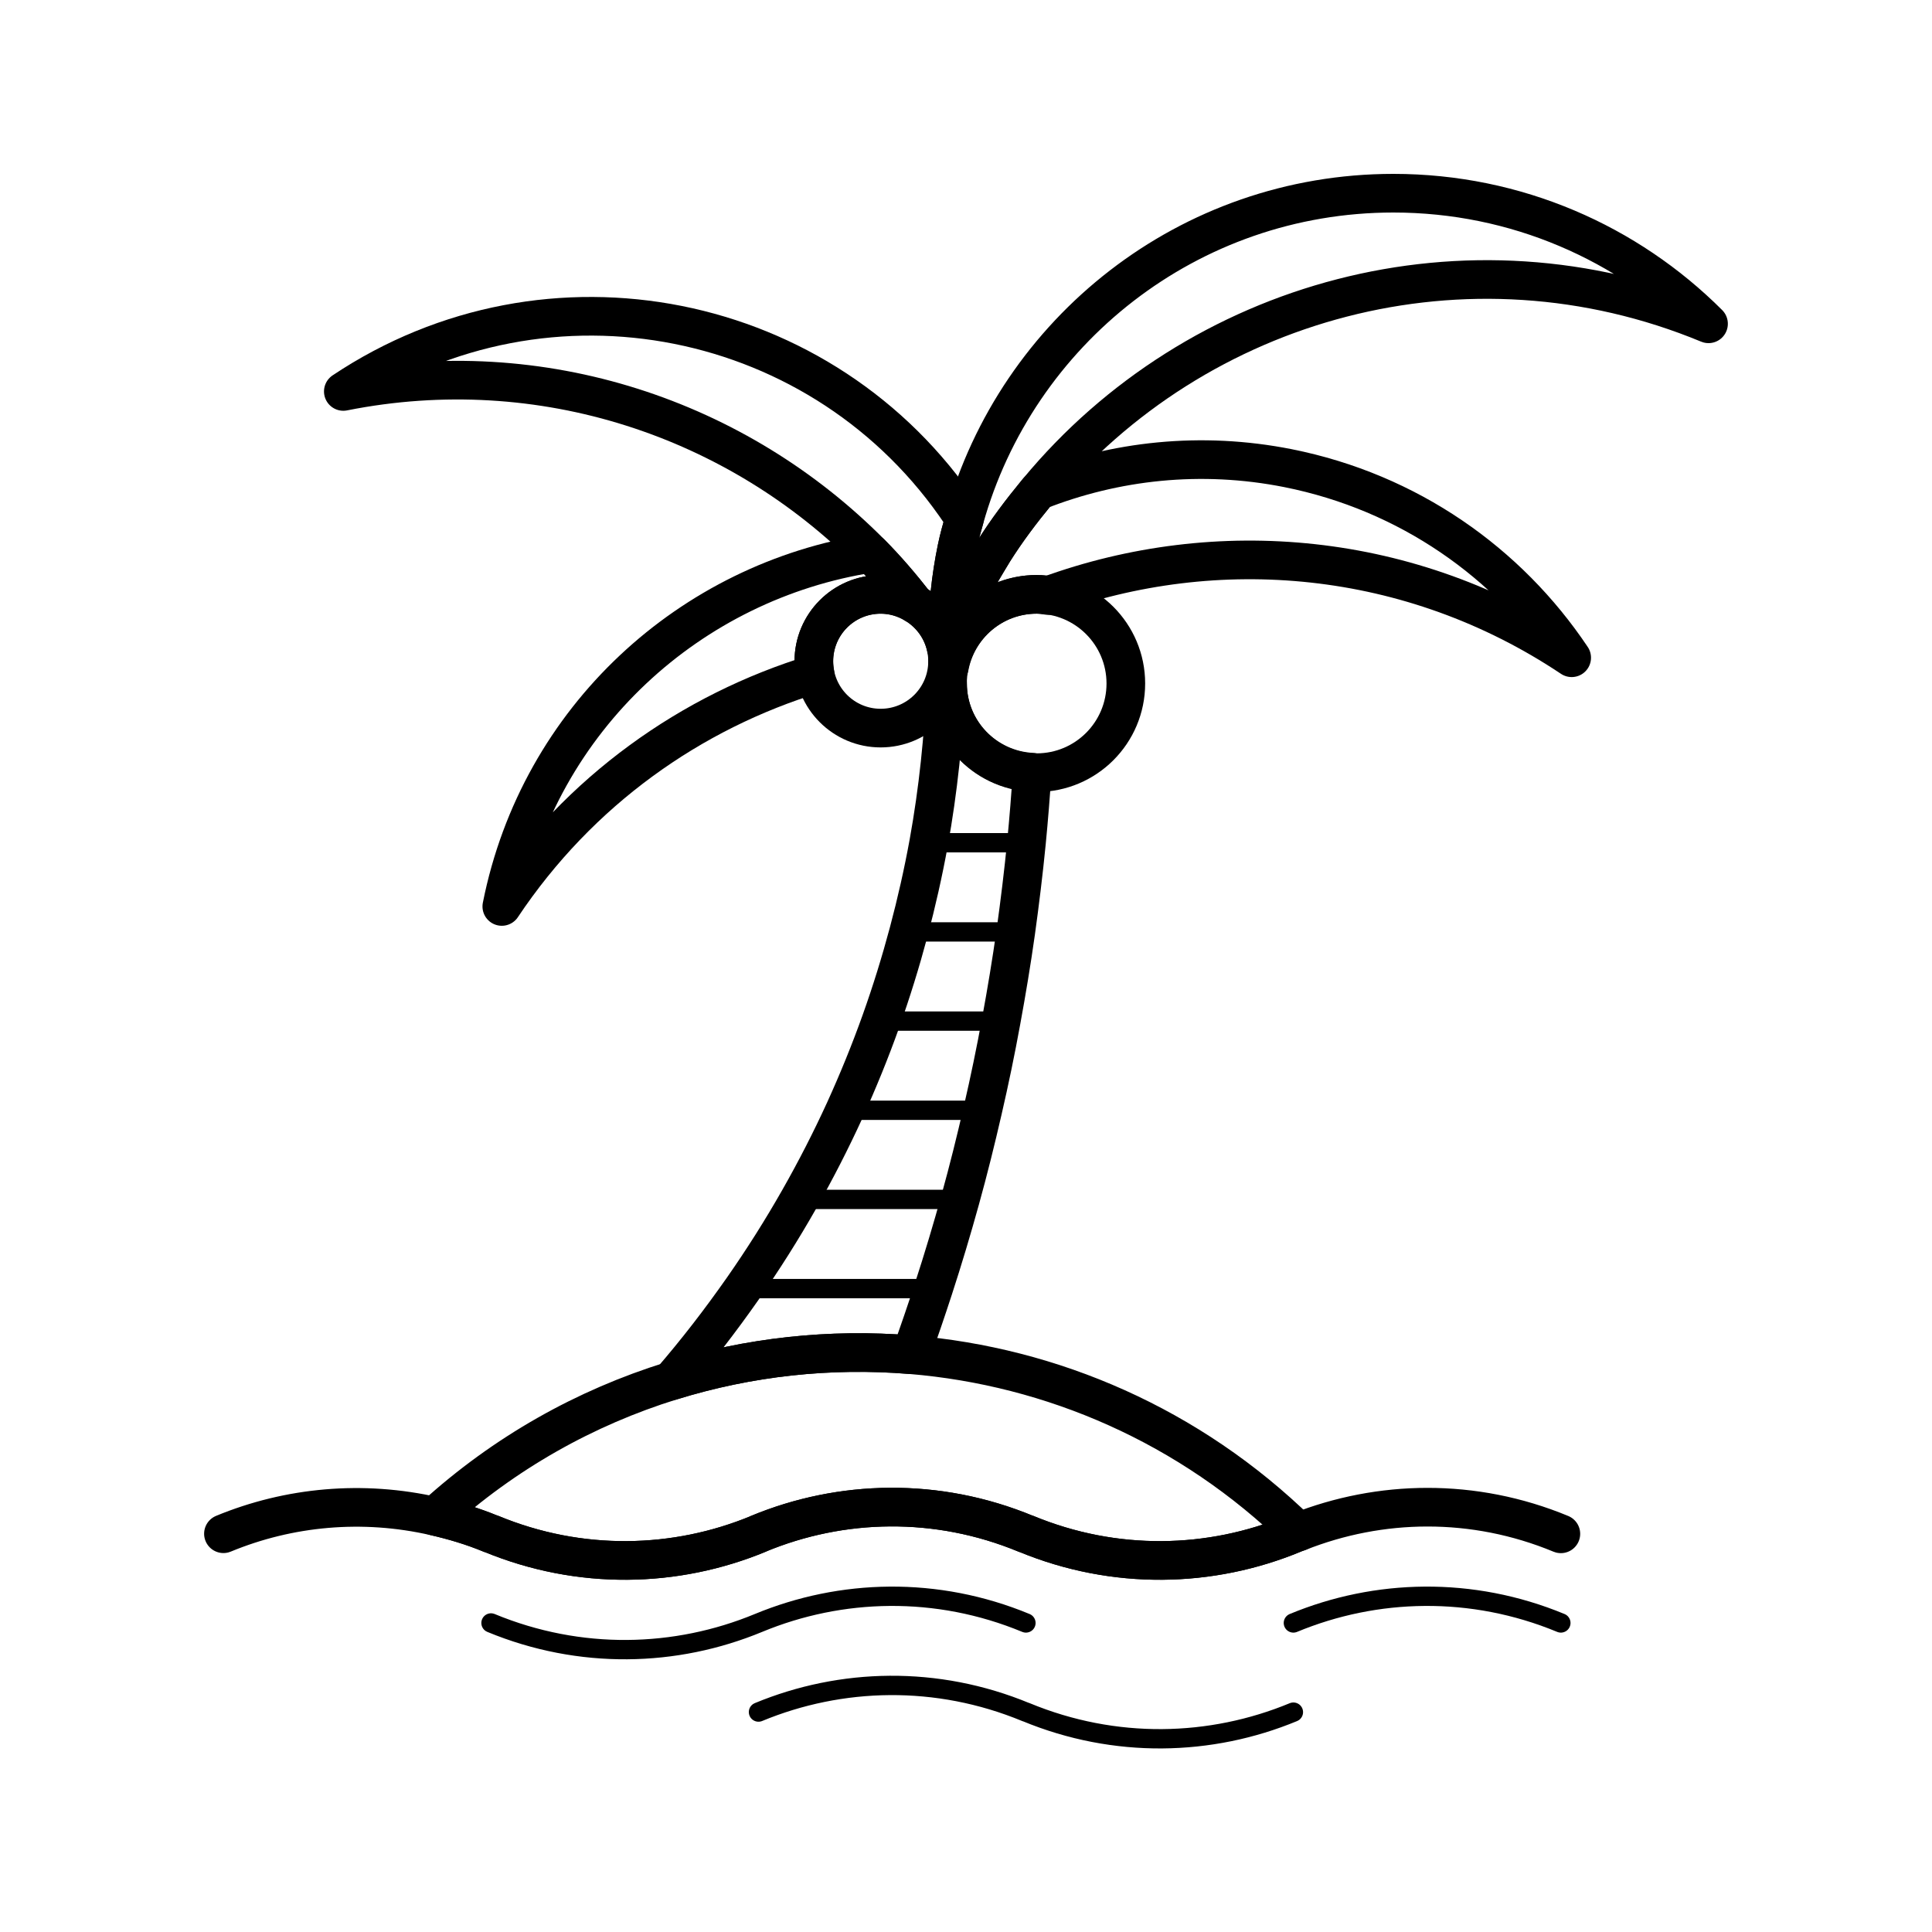 <?xml version="1.0" encoding="utf-8"?>
<!-- Generator: Adobe Illustrator 16.0.0, SVG Export Plug-In . SVG Version: 6.00 Build 0)  -->
<!DOCTYPE svg PUBLIC "-//W3C//DTD SVG 1.0//EN" "http://www.w3.org/TR/2001/REC-SVG-20010904/DTD/svg10.dtd">
<svg version="1.0" id="Layer_1" xmlns="http://www.w3.org/2000/svg" xmlns:xlink="http://www.w3.org/1999/xlink" x="0px" y="0px"
	 width="100px" height="100px" viewBox="0 0 100 100" enable-background="new 0 0 100 100" xml:space="preserve">
<path fill="none" stroke="#000000" stroke-width="2" stroke-linecap="round" stroke-linejoin="round" stroke-miterlimit="10" d="
	M22.498,78.479c0.979,0.224,1.956,0.514,2.912,0.91l0.004-0.004c4.614,1.911,9.568,1.774,13.845,0.004v-0.004
	c4.273-1.771,9.23-1.906,13.843,0.004v-0.004c4.612,1.911,9.567,1.774,13.844,0.004v-0.004c0.09-0.035,0.185-0.061,0.273-0.096
	c-5.639-5.507-12.771-8.563-20.074-9.17c-4.165-0.344-8.382,0.107-12.407,1.357C30.311,72.852,26.123,75.182,22.498,78.479z"/>
<path fill="none" stroke="#000000" stroke-width="2" stroke-linecap="round" stroke-linejoin="round" stroke-miterlimit="10" d="
	M80.79,79.391c-4.519-1.873-9.36-1.77-13.571-0.101c-0.09,0.035-0.185,0.062-0.273,0.096v0.005
	c-4.275,1.771-9.23,1.906-13.844-0.005v0.005c-4.611-1.912-9.569-1.775-13.843-0.005v0.005c-4.277,1.771-9.231,1.906-13.845-0.005
	l-0.004,0.005c-0.956-0.397-1.933-0.688-2.912-0.91c-3.733-0.854-7.542-0.496-10.933,0.905c3.39-1.401,7.199-1.759,10.933-0.905
	c0.979,0.223,1.956,0.513,2.912,0.91l0.004-0.005c4.614,1.911,9.568,1.774,13.845,0.005v-0.005c4.273-1.771,9.23-1.907,13.843,0.005
	v-0.005c4.612,1.911,9.567,1.774,13.844,0.005v-0.005c0.09-0.034,0.185-0.061,0.273-0.096C71.43,77.621,76.271,77.518,80.79,79.391z
	"/>
<path fill="none" stroke="#000000" stroke-linecap="round" stroke-linejoin="round" stroke-miterlimit="10" d="M25.414,84.004
	c4.614,1.91,9.568,1.771,13.845,0l0,0c4.273-1.771,9.23-1.912,13.843,0c-4.611-1.912-9.569-1.771-13.843,0l0,0
	C34.982,85.773,30.028,85.914,25.414,84.004z"/>
<path fill="none" stroke="#000000" stroke-linecap="round" stroke-linejoin="round" stroke-miterlimit="10" d="M66.945,84.004
	c4.272-1.771,9.229-1.912,13.845,0C76.176,82.092,71.219,82.232,66.945,84.004z"/>
<path fill="none" stroke="#000000" stroke-linecap="round" stroke-linejoin="round" stroke-miterlimit="10" d="M39.259,88.616
	c4.273-1.771,9.23-1.907,13.843,0.004v-0.004c4.612,1.911,9.567,1.774,13.844,0.004c-4.275,1.771-9.23,1.907-13.844-0.004v0.004
	C48.489,86.709,43.532,86.848,39.259,88.616z"/>
<path fill="none" stroke="#000000" stroke-width="2" stroke-linecap="round" stroke-linejoin="round" stroke-miterlimit="10" d="
	M42.187,34.878c-0.038-0.21-0.063-0.429-0.063-0.651c0-1.912,1.548-3.463,3.459-3.463c0.655,0,1.259,0.194,1.784,0.509
	c-0.718-0.922-1.476-1.809-2.293-2.633c-9.304,1.44-17.158,8.506-19.101,18.278C29.983,40.911,35.783,36.834,42.187,34.878z"/>
<path fill="none" stroke="#000000" stroke-width="2" stroke-linecap="round" stroke-linejoin="round" stroke-miterlimit="10" d="
	M53.66,25.489c-0.795,0.967-1.557,1.971-2.236,3.052l-0.279,0.461c-0.778,1.292-1.5,2.633-2.098,4.07
	c0-1.606,0.165-3.17,0.479-4.684c0.105-0.515,0.249-1.017,0.391-1.52C52.627,17.145,61.525,10.003,72.118,10
	c6.37,0,12.138,2.582,16.315,6.757v0.003c-12.521-5.186-26.494-1.271-34.705,8.646L53.66,25.489z"/>
<path fill="none" stroke="#000000" stroke-width="2" stroke-linecap="round" stroke-linejoin="round" stroke-miterlimit="10" d="
	M48.957,35.381c-0.108,2.76-0.395,5.514-0.887,8.238c-0.283,1.549-0.63,3.091-1.037,4.618c-0.414,1.551-0.891,3.093-1.434,4.615
	c-0.557,1.562-1.184,3.101-1.873,4.616c-0.716,1.564-1.504,3.104-2.363,4.614c-0.893,1.572-1.866,3.113-2.916,4.616
	c-1.147,1.638-2.377,3.239-3.71,4.78c4.025-1.25,8.242-1.703,12.407-1.358c0.414-1.14,0.801-2.279,1.173-3.422
	c0.5-1.536,0.96-3.074,1.387-4.616c0.426-1.536,0.808-3.075,1.161-4.614c0.355-1.538,0.674-3.073,0.955-4.616
	c0.283-1.535,0.539-3.076,0.756-4.615c0.213-1.54,0.402-3.078,0.553-4.618c0.118-1.218,0.217-2.435,0.293-3.65
	c-2.434-0.127-4.373-2.124-4.375-4.588H48.957L48.957,35.381z"/>
<circle fill="none" stroke="#000000" stroke-width="2" stroke-linecap="round" stroke-linejoin="round" stroke-miterlimit="10" cx="53.658" cy="35.378" r="4.615"/>
<path fill="none" stroke="#000000" stroke-width="2" stroke-linecap="round" stroke-linejoin="round" stroke-miterlimit="10" d="
	M49.046,34.227c0,1.911-1.552,3.459-3.463,3.459s-3.459-1.548-3.459-3.459c0-1.915,1.548-3.463,3.459-3.463
	S49.046,32.313,49.046,34.227z"/>
<path fill="none" stroke="#000000" stroke-width="2" stroke-linecap="round" stroke-linejoin="round" stroke-miterlimit="10" d="
	M49.132,34.554c0.388-2.153,2.265-3.791,4.528-3.791l0,0c0.207,0,0.4,0.035,0.598,0.061c8.719-3.18,18.78-2.331,27.092,3.221v-0.003
	c-3.285-4.91-8.437-8.566-14.681-9.81c-4.51-0.896-8.962-0.394-12.938,1.173l-0.069,0.083c-0.795,0.967-1.556,1.971-2.236,3.052
	l-0.278,0.461c-0.779,1.292-1.5,2.633-2.099,4.07v1.482L49.132,34.554L49.132,34.554z"/>
<path fill="none" stroke="#000000" stroke-width="2" stroke-linecap="round" stroke-linejoin="round" stroke-miterlimit="10" d="
	M49.046,33.53v-0.458c0-1.606,0.165-3.17,0.479-4.684c0.105-0.515,0.249-1.017,0.391-1.52c-0.054-0.079-0.092-0.162-0.146-0.242
	c-7.08-10.594-21.405-13.443-32-6.365c10.306-2.051,20.424,1.431,27.305,8.379c0.817,0.824,1.575,1.711,2.293,2.633
	c0.811,0.493,1.412,1.298,1.606,2.258h0.072V33.53z"/>
<path fill="none" stroke="#000000" stroke-linecap="round" stroke-linejoin="round" stroke-miterlimit="10" d="M47.034,48.237h5.542
	H47.034z"/>
<path fill="none" stroke="#000000" stroke-linecap="round" stroke-linejoin="round" stroke-miterlimit="10" d="M53.129,43.619H48.07
	H53.129z"/>
<path fill="none" stroke="#000000" stroke-linecap="round" stroke-linejoin="round" stroke-miterlimit="10" d="M45.6,52.852h6.222
	H45.6z"/>
<path fill="none" stroke="#000000" stroke-linecap="round" stroke-linejoin="round" stroke-miterlimit="10" d="M43.727,57.468h7.139
	H43.727z"/>
<path fill="none" stroke="#000000" stroke-linecap="round" stroke-linejoin="round" stroke-miterlimit="10" d="M41.363,62.082h8.341
	H41.363z"/>
<path fill="none" stroke="#000000" stroke-linecap="round" stroke-linejoin="round" stroke-miterlimit="10" d="M38.447,66.698h9.871
	H38.447z"/>
</svg>
